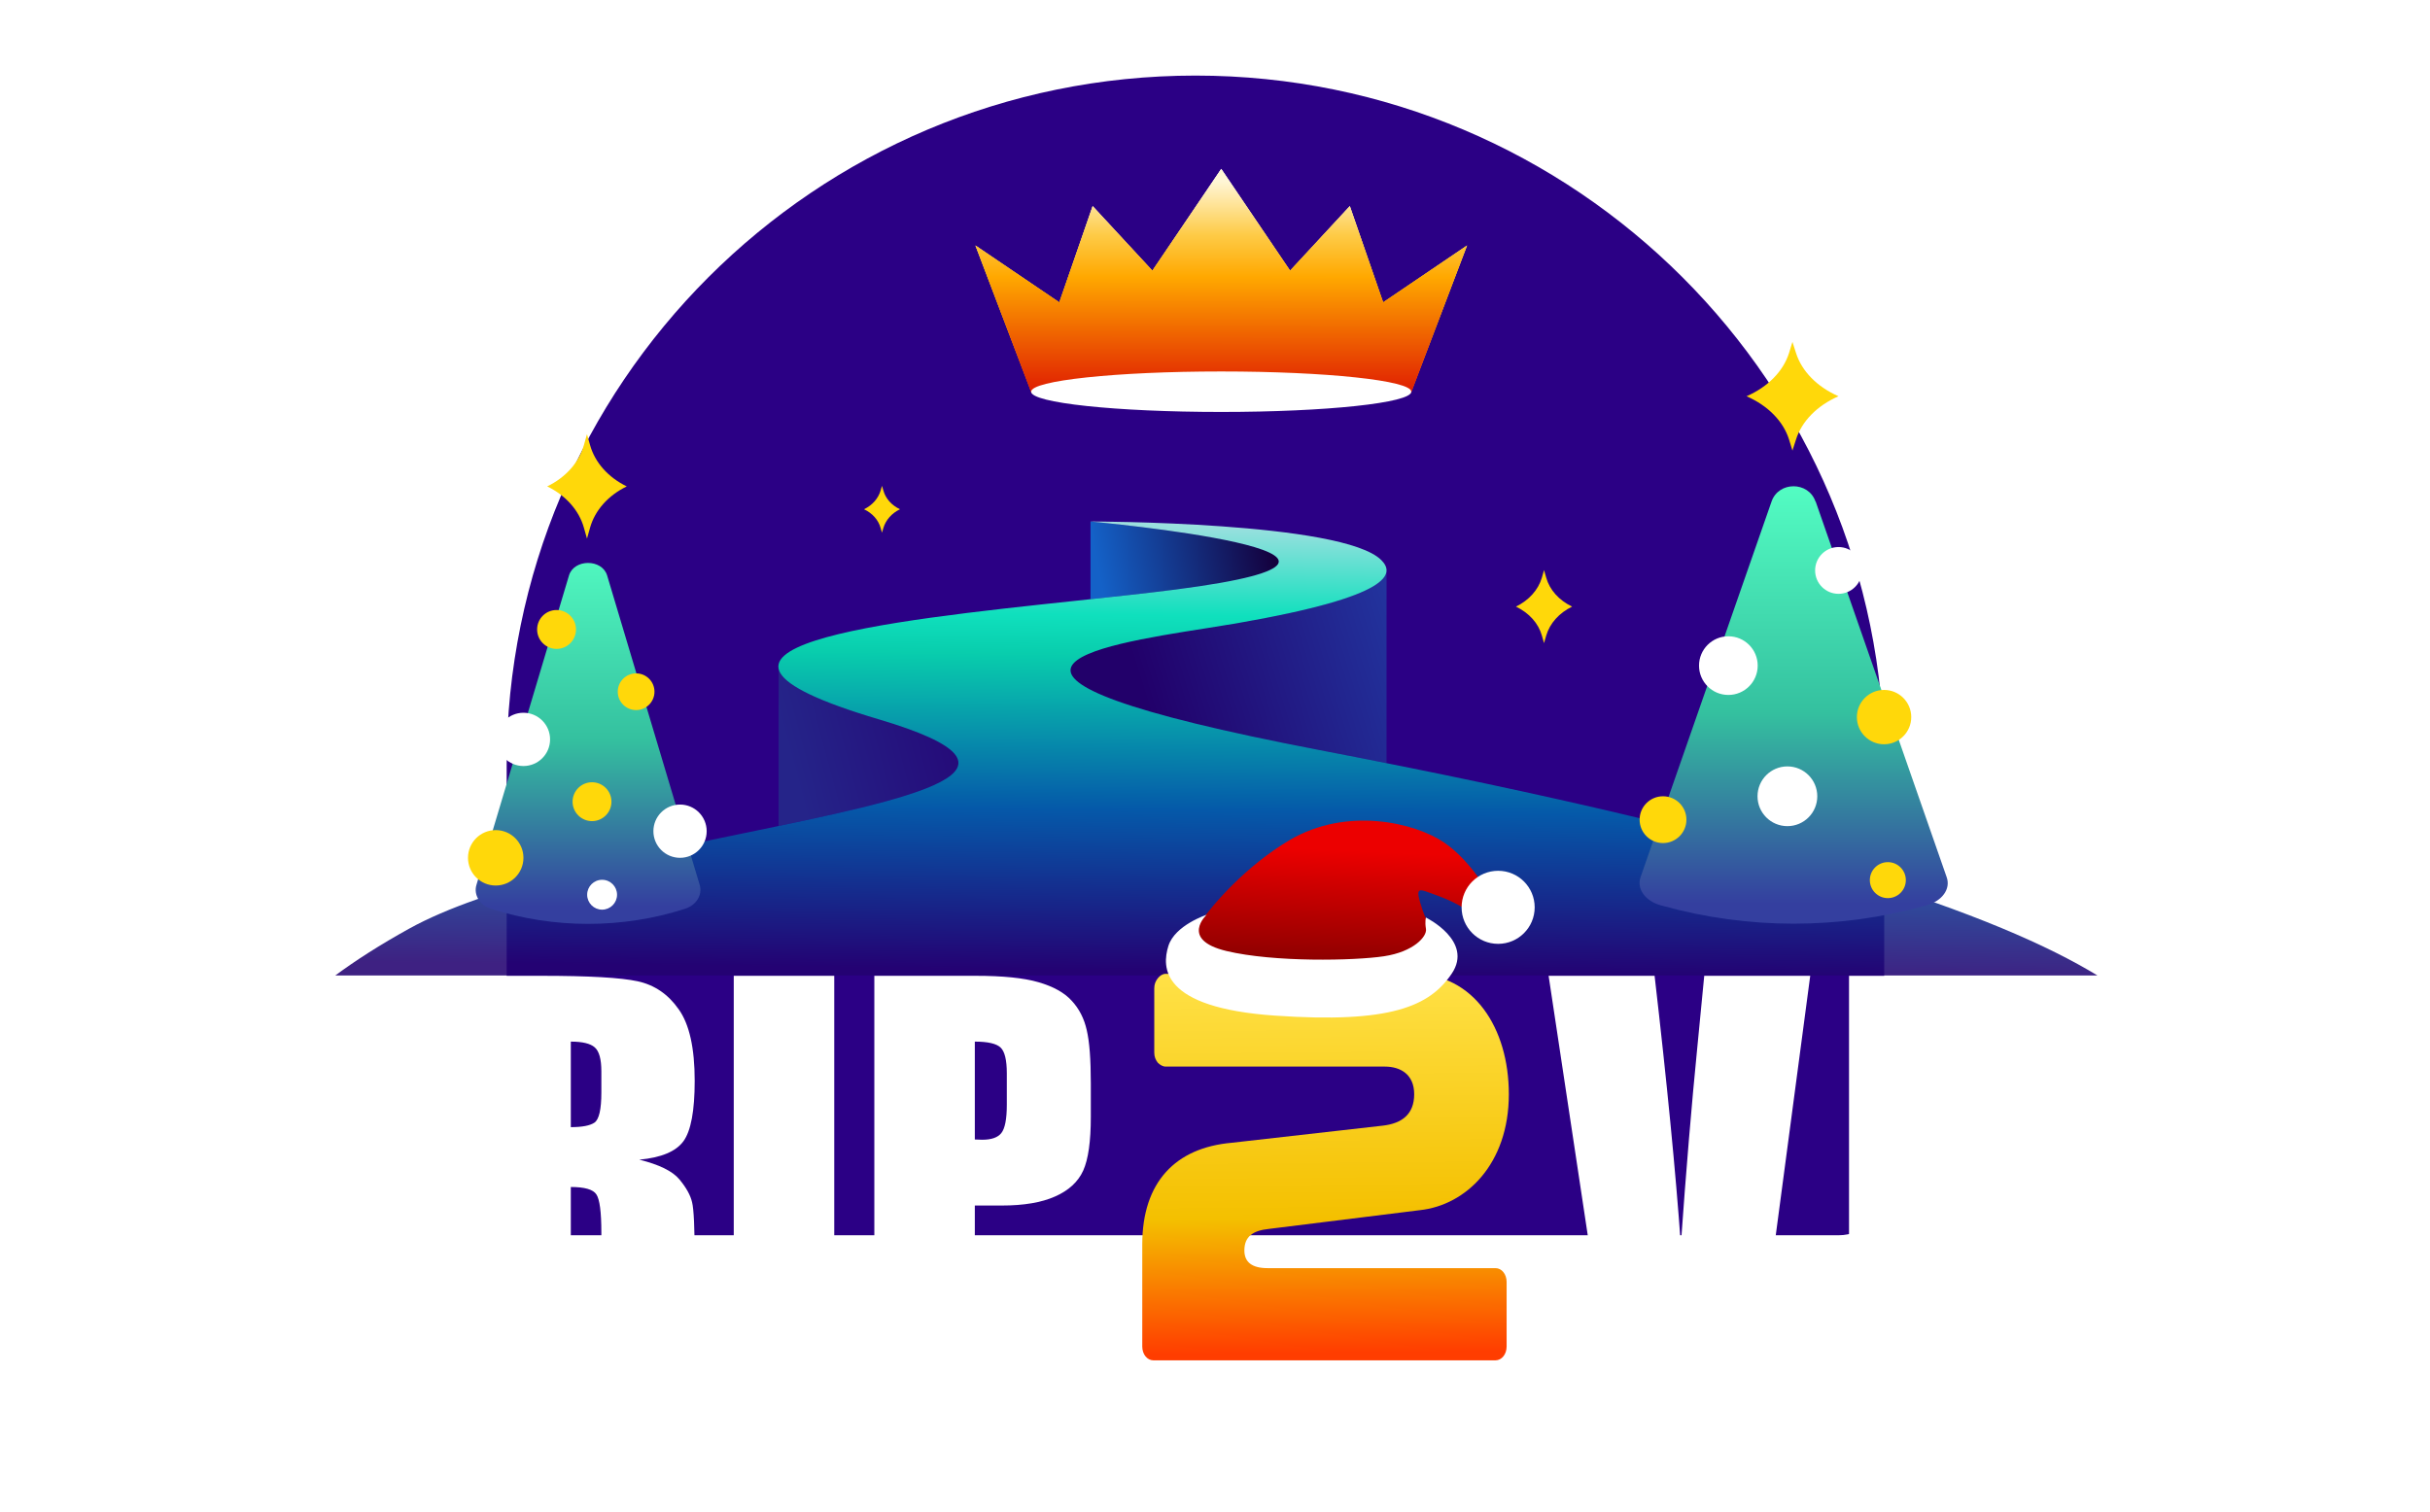 <svg xmlns="http://www.w3.org/2000/svg" width="135" height="84" viewBox="0 0 135 84" fill="none">
<g clip-path="url(#clip0_4021_67982)">
<g filter="url(#filter0_f_4021_67982)">
<path d="M28.148 42.465C28.148 21.332 45.28 4.2 66.413 4.2C87.546 4.2 104.678 21.332 104.678 42.465V66.115C104.678 67.512 103.545 68.645 102.148 68.645H30.678C29.281 68.645 28.148 67.512 28.148 66.115V42.465Z" fill="#2B0085"/>
</g>
<path d="M60.623 28.979L60.584 28.977V28.979C60.592 28.979 60.605 28.979 60.623 28.979Z" fill="url(#paint0_linear_4021_67982)" fill-opacity="0.54"/>
<path d="M60.584 33.298C62.314 33.114 63.94 32.937 65.328 32.759C80.341 30.827 61.097 29.028 60.584 28.98V33.298Z" fill="url(#paint1_linear_4021_67982)" fill-opacity="0.54"/>
<path d="M77.03 42.409V31.714C77.004 32.453 75.45 33.472 68.656 34.645C68.157 34.732 67.583 34.822 66.972 34.918C60.887 35.873 51.05 37.417 73.319 41.684C74.591 41.928 75.827 42.169 77.03 42.409Z" fill="url(#paint2_linear_4021_67982)" fill-opacity="0.2"/>
<path d="M77.03 31.675V31.62L77.026 31.621C77.028 31.639 77.03 31.657 77.03 31.675Z" fill="url(#paint3_linear_4021_67982)" fill-opacity="0.2"/>
<path d="M43.252 37.148V45.902C51.925 44.095 57.667 42.599 48.812 39.971C45.018 38.846 43.392 37.921 43.252 37.148Z" fill="url(#paint4_linear_4021_67982)" fill-opacity="0.14"/>
<path d="M41.23 46.321C50.968 44.317 58.34 42.8 48.812 39.972C35.351 35.978 49.181 34.51 59.866 33.375C61.863 33.163 63.75 32.962 65.328 32.759C80.543 30.802 60.573 28.98 60.573 28.98C60.573 28.98 74.6 28.979 76.74 31.126C77.464 31.853 77.499 33.119 68.656 34.647C68.157 34.733 67.584 34.823 66.972 34.919C60.887 35.874 51.05 37.418 73.32 41.685C99.645 46.73 111.138 50.923 116.526 54.21H18.625C19.779 53.356 21.131 52.493 22.715 51.615C26.968 49.256 34.641 47.677 41.23 46.321Z" fill="url(#paint5_linear_4021_67982)" fill-opacity="0.88"/>
<path d="M63.459 69.152C63.459 65.685 65.311 63.782 68.421 63.506L76.814 62.555C77.9 62.432 78.566 61.911 78.566 60.806C78.566 59.702 77.801 59.272 76.937 59.272H64.768C64.595 59.272 64.447 59.18 64.323 59.057C64.2 58.904 64.126 58.72 64.126 58.505V54.915C64.126 54.7 64.2 54.516 64.323 54.363C64.447 54.209 64.595 54.117 64.768 54.117H78.517C81.874 54.117 83.824 57.124 83.824 60.806C83.824 64.703 81.43 66.974 78.887 67.25L70.49 68.293C69.601 68.385 69.132 68.722 69.132 69.49C69.132 70.134 69.552 70.472 70.416 70.472H83.084C83.429 70.472 83.701 70.809 83.701 71.239V74.829C83.701 75.258 83.429 75.596 83.084 75.596H64.077C63.731 75.596 63.459 75.258 63.459 74.829V69.152Z" fill="url(#paint6_linear_4021_67982)"/>
<path d="M48.574 54.227H54.197C55.717 54.227 56.884 54.346 57.697 54.584C58.52 54.822 59.134 55.165 59.541 55.614C59.956 56.062 60.234 56.608 60.376 57.251C60.526 57.884 60.601 58.87 60.601 60.208V62.069C60.601 63.433 60.46 64.428 60.177 65.053C59.894 65.677 59.373 66.157 58.612 66.492C57.861 66.826 56.875 66.993 55.655 66.993H54.157V75.6H48.574V54.227ZM54.157 57.884V63.323C54.316 63.332 54.453 63.337 54.568 63.337C55.081 63.337 55.434 63.213 55.629 62.967C55.832 62.712 55.934 62.188 55.934 61.396V59.64C55.934 58.91 55.819 58.434 55.589 58.214C55.359 57.994 54.882 57.884 54.157 57.884Z" fill="white"/>
<path d="M46.347 54.227V75.6H40.764V54.227H46.347Z" fill="white"/>
<path d="M26.129 54.227H30.081C32.715 54.227 34.496 54.329 35.425 54.531C36.362 54.734 37.122 55.253 37.706 56.089C38.298 56.916 38.594 58.241 38.594 60.062C38.594 61.726 38.386 62.844 37.971 63.416C37.555 63.988 36.737 64.331 35.517 64.445C36.623 64.718 37.365 65.083 37.745 65.541C38.125 65.999 38.36 66.421 38.448 66.808C38.545 67.187 38.594 68.239 38.594 69.963V75.6H33.409V68.498C33.409 67.354 33.316 66.646 33.131 66.373C32.954 66.1 32.481 65.963 31.712 65.963V75.6H26.129V54.227ZM31.712 57.884V62.637C32.34 62.637 32.777 62.553 33.025 62.386C33.281 62.21 33.409 61.651 33.409 60.709V59.535C33.409 58.857 33.285 58.412 33.038 58.201C32.799 57.99 32.357 57.884 31.712 57.884Z" fill="white"/>
<path d="M24.856 54.227V58.505H21.541V75.6H15.958V58.505H12.656V54.227H24.856Z" fill="white"/>
<path d="M110.554 54.227H116.176C117.697 54.227 118.863 54.346 119.677 54.584C120.499 54.822 121.113 55.165 121.52 55.614C121.935 56.062 122.214 56.608 122.355 57.251C122.506 57.884 122.581 58.87 122.581 60.208V62.069C122.581 63.433 122.439 64.428 122.156 65.053C121.874 65.677 121.352 66.157 120.592 66.492C119.84 66.826 118.855 66.993 117.635 66.993H116.136V75.6H110.554V54.227ZM116.136 57.884V63.323C116.295 63.332 116.432 63.337 116.547 63.337C117.06 63.337 117.414 63.213 117.608 62.967C117.811 62.712 117.913 62.188 117.913 61.396V59.64C117.913 58.91 117.798 58.434 117.568 58.214C117.339 57.994 116.861 57.884 116.136 57.884Z" fill="white"/>
<path d="M108.306 54.227V75.6H102.724V54.227H108.306Z" fill="white"/>
<path d="M100.568 54.227L97.73 75.6H89.257L86.034 54.227H91.922C92.603 60.115 93.089 65.092 93.38 69.158C93.672 65.048 93.977 61.396 94.295 58.201L94.68 54.227H100.568Z" fill="white"/>
<g filter="url(#filter1_f_4021_67982)">
<path d="M67.846 9.388L67.847 9.388V9.388L71.672 15.04L74.99 11.454L76.841 16.803L81.502 13.643L78.388 21.828H57.305L54.191 13.643L58.851 16.803L60.703 11.454L64.021 15.04L67.846 9.388V9.388L67.846 9.388Z" fill="url(#paint7_linear_4021_67982)"/>
</g>
<g filter="url(#filter2_f_4021_67982)">
<path d="M67.846 9.388L67.847 9.388V9.388L71.672 15.04L74.99 11.454L76.841 16.803L81.502 13.643L78.388 21.828H57.305L54.191 13.643L58.851 16.803L60.703 11.454L64.021 15.04L67.846 9.388V9.388L67.846 9.388Z" fill="url(#paint8_linear_4021_67982)" fill-opacity="0.67"/>
</g>
<path d="M67.846 9.388L67.847 9.388V9.388L71.672 15.04L74.99 11.454L76.841 16.803L81.502 13.643L78.388 21.828H57.305L54.191 13.643L58.851 16.803L60.703 11.454L64.021 15.04L67.846 9.388V9.388L67.846 9.388Z" fill="url(#paint9_linear_4021_67982)"/>
<ellipse cx="67.845" cy="21.768" rx="10.56" ry="1.125" fill="white"/>
<path d="M66.23 53.73C65.84 53.25 66.31 51.8 66.67 51.27C67.37 50.27 69.2 48.14 71.62 46.7C74.82 44.8 78.61 45.72 80.23 46.82C81.85 47.92 83.02 50.15 83.02 50.15L82.01 50.9C82.01 50.9 81.04 50.19 79.91 49.79C78.78 49.39 78.55 49.13 79.04 50.6C79.28 51.34 79.72 51.79 80.1 52.06C80.57 52.4 80.67 53.14 80.29 53.61C79.61 54.46 78.01 54.85 74.05 54.58C68.4 54.19 67.15 54.86 66.22 53.73H66.23Z" fill="url(#paint10_linear_4021_67982)"/>
<path d="M67.05 50.82C67.05 50.82 65.51 52.22 68.14 52.85C70.77 53.48 75.24 53.39 76.89 53.14C78.54 52.89 79.29 52.04 79.22 51.62C79.15 51.2 79.22 50.99 79.22 50.99C79.22 50.99 81.88 52.29 80.65 54.11C79.42 55.93 77.24 56.88 70.84 56.44C64.44 56 64.55 53.73 64.91 52.57C65.27 51.41 67.05 50.83 67.05 50.83V50.82Z" fill="white"/>
<path d="M83.23 52.451C84.351 52.451 85.26 51.542 85.26 50.421C85.26 49.3 84.351 48.391 83.23 48.391C82.109 48.391 81.2 49.3 81.2 50.421C81.2 51.542 82.109 52.451 83.23 52.451Z" fill="white"/>
<path d="M85.78 31.68L85.9 32.1C86.09 32.78 86.61 33.36 87.34 33.71C86.62 34.06 86.1 34.64 85.9 35.32L85.78 35.74L85.66 35.32C85.47 34.64 84.95 34.06 84.22 33.71C84.94 33.36 85.46 32.78 85.66 32.1L85.78 31.68Z" fill="#FFD80A"/>
<path d="M49 27L49.08 27.27C49.2 27.7 49.53 28.08 50 28.3C49.54 28.52 49.21 28.9 49.08 29.33L49 29.6L48.92 29.33C48.8 28.9 48.47 28.52 48 28.3C48.46 28.08 48.79 27.7 48.92 27.27L49 27Z" fill="#FFD80A"/>
<path d="M32.61 24.13L32.78 24.73C33.05 25.7 33.79 26.53 34.82 27.03C33.79 27.53 33.05 28.36 32.78 29.33L32.61 29.93L32.44 29.33C32.17 28.36 31.43 27.53 30.4 27.03C31.43 26.53 32.17 25.7 32.44 24.73L32.61 24.13Z" fill="#FFD80A"/>
<path d="M33.73 31.981L38.87 49.171C39.04 49.721 38.69 50.301 38.06 50.501C34.59 51.621 30.75 51.621 27.28 50.501C26.65 50.301 26.3 49.721 26.47 49.171L31.61 31.981C31.89 31.051 33.45 31.051 33.73 31.981Z" fill="url(#paint11_linear_4021_67982)"/>
<path d="M32.89 45.631C33.486 45.631 33.97 45.147 33.97 44.551C33.97 43.954 33.486 43.471 32.89 43.471C32.294 43.471 31.81 43.954 31.81 44.551C31.81 45.147 32.294 45.631 32.89 45.631Z" fill="#FFD80A"/>
<path d="M33.45 50.551C33.908 50.551 34.28 50.179 34.28 49.721C34.28 49.262 33.908 48.891 33.45 48.891C32.992 48.891 32.62 49.262 32.62 49.721C32.62 50.179 32.992 50.551 33.45 50.551Z" fill="white"/>
<path d="M30.92 36.06C31.516 36.06 32 35.577 32 34.98C32 34.384 31.516 33.9 30.92 33.9C30.323 33.9 29.84 34.384 29.84 34.98C29.84 35.577 30.323 36.06 30.92 36.06Z" fill="#FFD80A"/>
<path d="M27.54 49.21C28.39 49.21 29.08 48.52 29.08 47.67C29.08 46.819 28.39 46.13 27.54 46.13C26.689 46.13 26 46.819 26 47.67C26 48.52 26.689 49.21 27.54 49.21Z" fill="#FFD80A"/>
<path d="M35.34 39.46C35.903 39.46 36.36 39.003 36.36 38.44C36.36 37.877 35.903 37.42 35.34 37.42C34.777 37.42 34.32 37.877 34.32 38.44C34.32 39.003 34.777 39.46 35.34 39.46Z" fill="#FFD80A"/>
<path d="M29.08 42.569C29.897 42.569 30.56 41.907 30.56 41.089C30.56 40.272 29.897 39.609 29.08 39.609C28.263 39.609 27.6 40.272 27.6 41.089C27.6 41.907 28.263 42.569 29.08 42.569Z" fill="white"/>
<path d="M37.78 47.67C38.597 47.67 39.26 47.007 39.26 46.19C39.26 45.373 38.597 44.71 37.78 44.71C36.962 44.71 36.3 45.373 36.3 46.19C36.3 47.007 36.962 47.67 37.78 47.67Z" fill="white"/>
<path d="M100.87 27.87L108.15 48.75C108.38 49.4 107.9 50.07 107.03 50.31L106.91 50.34C102.16 51.66 97.13 51.66 92.38 50.34L92.26 50.31C91.4 50.07 90.92 49.4 91.14 48.75L98.42 27.87C98.81 26.74 100.47 26.74 100.86 27.87H100.87Z" fill="url(#paint12_linear_4021_67982)"/>
<path d="M102.14 33C102.858 33 103.44 32.418 103.44 31.7C103.44 30.982 102.858 30.4 102.14 30.4C101.422 30.4 100.84 30.982 100.84 31.7C100.84 32.418 101.422 33 102.14 33Z" fill="white"/>
<path d="M99.3 45.91C100.217 45.91 100.96 45.167 100.96 44.25C100.96 43.333 100.217 42.59 99.3 42.59C98.383 42.59 97.64 43.333 97.64 44.25C97.64 45.167 98.383 45.91 99.3 45.91Z" fill="white"/>
<path d="M104.88 49.91C105.432 49.91 105.88 49.462 105.88 48.91C105.88 48.358 105.432 47.91 104.88 47.91C104.328 47.91 103.88 48.358 103.88 48.91C103.88 49.462 104.328 49.91 104.88 49.91Z" fill="#FFD80A"/>
<path d="M96.02 38.619C96.92 38.619 97.65 37.89 97.65 36.989C97.65 36.089 96.92 35.359 96.02 35.359C95.12 35.359 94.39 36.089 94.39 36.989C94.39 37.89 95.12 38.619 96.02 38.619Z" fill="white"/>
<path d="M92.39 46.85C93.108 46.85 93.69 46.268 93.69 45.55C93.69 44.832 93.108 44.25 92.39 44.25C91.672 44.25 91.09 44.832 91.09 45.55C91.09 46.268 91.672 46.85 92.39 46.85Z" fill="#FFD80A"/>
<path d="M104.67 41.36C105.504 41.36 106.18 40.684 106.18 39.85C106.18 39.016 105.504 38.34 104.67 38.34C103.836 38.34 103.16 39.016 103.16 39.85C103.16 40.684 103.836 41.36 104.67 41.36Z" fill="#FFD80A"/>
<path d="M99.58 19L99.78 19.62C100.1 20.63 100.95 21.5 102.14 22.02C100.95 22.54 100.1 23.41 99.78 24.42L99.58 25.04L99.39 24.42C99.07 23.41 98.22 22.54 97.03 22.02C98.22 21.5 99.07 20.63 99.39 19.62L99.58 19Z" fill="#FFD80A"/>
</g>
<defs>
<filter id="filter0_f_4021_67982" x="-576.996" y="-600.943" width="1286.82" height="1274.73" filterUnits="userSpaceOnUse" color-interpolation-filters="sRGB">
<feFlood flood-opacity="0" result="BackgroundImageFix"/>
<feBlend mode="normal" in="SourceGraphic" in2="BackgroundImageFix" result="shape"/>
<feGaussianBlur stdDeviation="302.572" result="effect1_foregroundBlur_4021_67982"/>
</filter>
<filter id="filter1_f_4021_67982" x="-389.328" y="-434.131" width="914.348" height="899.478" filterUnits="userSpaceOnUse" color-interpolation-filters="sRGB">
<feFlood flood-opacity="0" result="BackgroundImageFix"/>
<feBlend mode="normal" in="SourceGraphic" in2="BackgroundImageFix" result="shape"/>
<feGaussianBlur stdDeviation="221.759" result="effect1_foregroundBlur_4021_67982"/>
</filter>
<filter id="filter2_f_4021_67982" x="-56.689" y="-101.492" width="249.071" height="234.2" filterUnits="userSpaceOnUse" color-interpolation-filters="sRGB">
<feFlood flood-opacity="0" result="BackgroundImageFix"/>
<feBlend mode="normal" in="SourceGraphic" in2="BackgroundImageFix" result="shape"/>
<feGaussianBlur stdDeviation="55.44" result="effect1_foregroundBlur_4021_67982"/>
</filter>
<linearGradient id="paint0_linear_4021_67982" x1="70.768" y1="30.788" x2="61.221" y2="32.52" gradientUnits="userSpaceOnUse">
<stop/>
<stop offset="1" stop-color="#00B3FF"/>
</linearGradient>
<linearGradient id="paint1_linear_4021_67982" x1="70.768" y1="30.788" x2="61.221" y2="32.52" gradientUnits="userSpaceOnUse">
<stop/>
<stop offset="1" stop-color="#00B3FF"/>
</linearGradient>
<linearGradient id="paint2_linear_4021_67982" x1="62.543" y1="35.386" x2="76.454" y2="31.07" gradientUnits="userSpaceOnUse">
<stop/>
<stop offset="1" stop-color="#00FFFF"/>
</linearGradient>
<linearGradient id="paint3_linear_4021_67982" x1="62.543" y1="35.386" x2="76.454" y2="31.07" gradientUnits="userSpaceOnUse">
<stop/>
<stop offset="1" stop-color="#00FFFF"/>
</linearGradient>
<linearGradient id="paint4_linear_4021_67982" x1="56.719" y1="39.481" x2="44.179" y2="42.839" gradientUnits="userSpaceOnUse">
<stop/>
<stop offset="1" stop-color="#00FFA3"/>
</linearGradient>
<linearGradient id="paint5_linear_4021_67982" x1="61.853" y1="26.895" x2="61.212" y2="85.947" gradientUnits="userSpaceOnUse">
<stop offset="0.025" stop-color="#C3FFF1"/>
<stop offset="0.123" stop-color="#0CFFC5"/>
<stop offset="0.161" stop-color="#04E9B2"/>
<stop offset="0.306" stop-color="#0065AE"/>
<stop offset="0.458" stop-color="#230270"/>
</linearGradient>
<linearGradient id="paint6_linear_4021_67982" x1="73.44" y1="54.117" x2="73.65" y2="77.643" gradientUnits="userSpaceOnUse">
<stop offset="0.002" stop-color="#FFE146"/>
<stop offset="0.577" stop-color="#F4C000"/>
<stop offset="0.895" stop-color="#FF3D00"/>
</linearGradient>
<linearGradient id="paint7_linear_4021_67982" x1="67.846" y1="9.388" x2="67.846" y2="21.828" gradientUnits="userSpaceOnUse">
<stop stop-color="#FBFAFA"/>
<stop offset="0.594" stop-color="#FEC702"/>
<stop offset="1" stop-color="#FF3D00"/>
</linearGradient>
<linearGradient id="paint8_linear_4021_67982" x1="67.846" y1="9.388" x2="67.846" y2="21.828" gradientUnits="userSpaceOnUse">
<stop stop-color="#FBFAFA"/>
<stop offset="0.594" stop-color="#FEC702"/>
<stop offset="1" stop-color="#FF3D00"/>
</linearGradient>
<linearGradient id="paint9_linear_4021_67982" x1="67.846" y1="9.388" x2="67.833" y2="22.639" gradientUnits="userSpaceOnUse">
<stop offset="0.052" stop-color="#FFF6D6"/>
<stop offset="0.276" stop-color="#FECB47"/>
<stop offset="0.453" stop-color="#FFA800"/>
<stop offset="0.948" stop-color="#DF1B01"/>
</linearGradient>
<linearGradient id="paint10_linear_4021_67982" x1="74.31" y1="47.24" x2="74" y2="54" gradientUnits="userSpaceOnUse">
<stop stop-color="#EC0000"/>
<stop offset="1" stop-color="#860000"/>
</linearGradient>
<linearGradient id="paint11_linear_4021_67982" x1="32.67" y1="51.341" x2="32.67" y2="18.551" gradientUnits="userSpaceOnUse">
<stop offset="0.03" stop-color="#343F9F"/>
<stop offset="0.31" stop-color="#34C09F"/>
<stop offset="0.66" stop-color="#54FFC4"/>
</linearGradient>
<linearGradient id="paint12_linear_4021_67982" x1="99.65" y1="51.34" x2="99.65" y2="13.69" gradientUnits="userSpaceOnUse">
<stop offset="0.03" stop-color="#343F9F"/>
<stop offset="0.31" stop-color="#34C09F"/>
<stop offset="0.66" stop-color="#54FFC4"/>
</linearGradient>
<clipPath id="clip0_4021_67982">
<rect width="135" height="84" fill="white"/>
</clipPath>
</defs>
</svg>